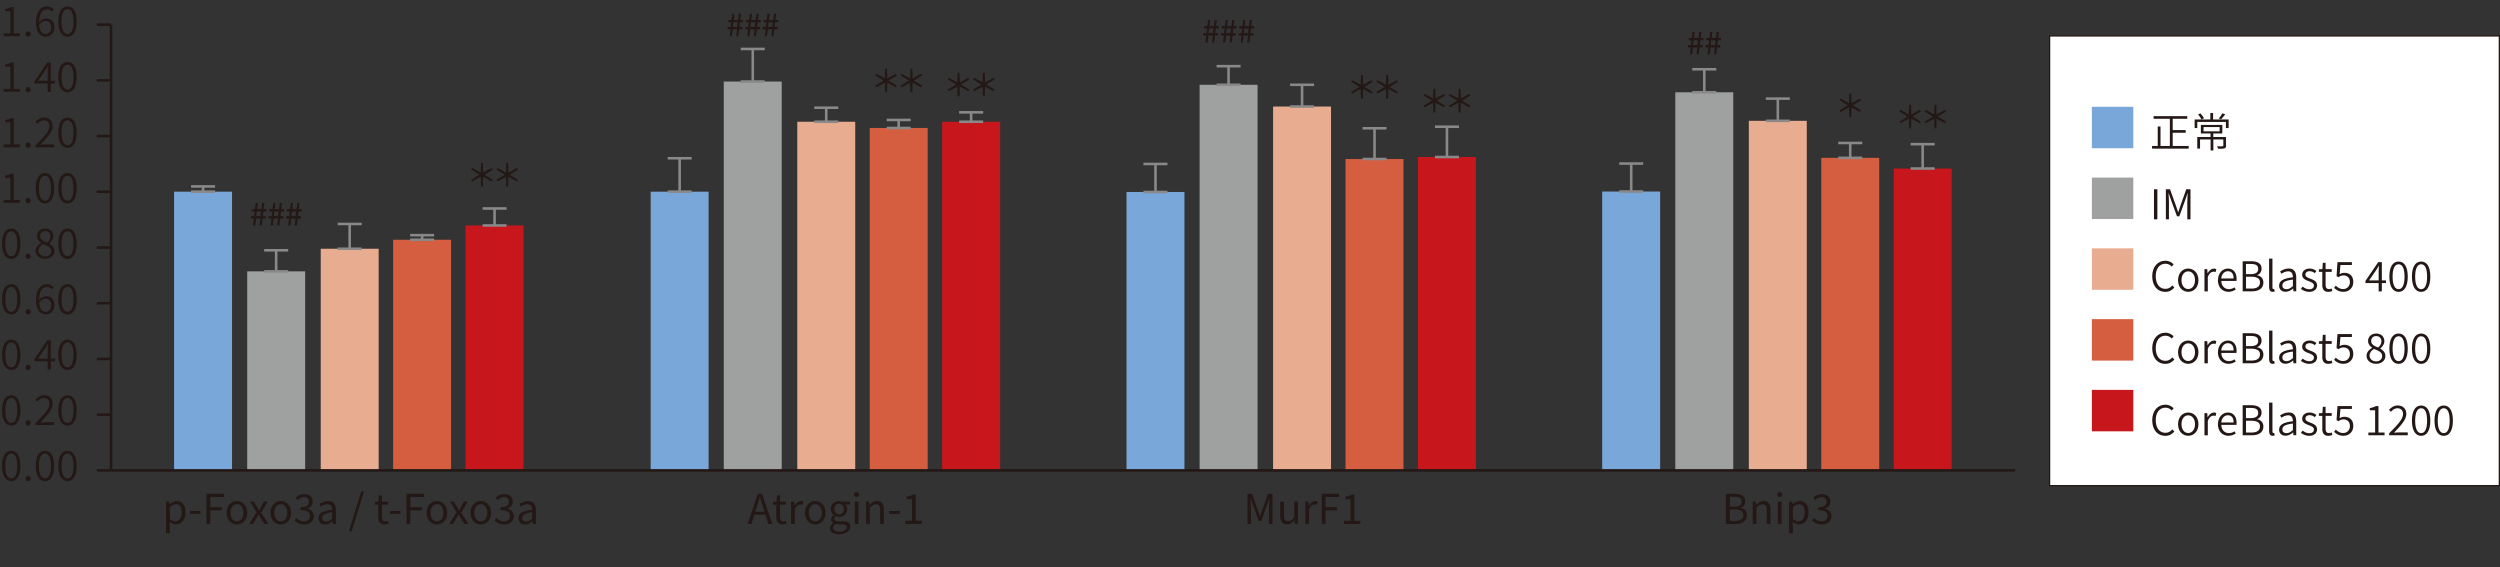 <?xml version="1.0" encoding="UTF-8"?><svg id="_レイヤー_2" xmlns="http://www.w3.org/2000/svg" viewBox="0 0 486.24 110.29"><rect x="0" y="0" width="486.24" height="110.29" fill="#333333" stroke="none"/><defs><style>.cls-1{fill:#c8161d;}.cls-1,.cls-2,.cls-3,.cls-4,.cls-5,.cls-6{stroke-width:0px;}.cls-2{fill:#e8ac90;}.cls-3{fill:#231815;}.cls-4{fill:#d45e3f;}.cls-7{fill:#fff;stroke-width:.25px;}.cls-7,.cls-8,.cls-9{stroke-miterlimit:10;}.cls-7,.cls-9{stroke:#231815;}.cls-5{fill:#79a7d9;}.cls-8{stroke:#898989;}.cls-8,.cls-9{fill:none;stroke-width:.5px;}.cls-6{fill:#9fa0a0;}</style></defs><g id="_表面"><rect class="cls-5" x="33.86" y="37.28" width="11.27" height="54.21"/><line class="cls-8" x1="37.16" y1="36.26" x2="41.83" y2="36.26"/><line class="cls-8" x1="37.16" y1="37.28" x2="41.83" y2="37.28"/><line class="cls-8" x1="39.5" y1="36.26" x2="39.5" y2="37.28"/><rect class="cls-6" x="48.08" y="52.78" width="11.27" height="38.71"/><line class="cls-8" x1="51.38" y1="48.68" x2="56.05" y2="48.68"/><line class="cls-8" x1="51.38" y1="52.78" x2="56.05" y2="52.78"/><line class="cls-8" x1="53.71" y1="48.68" x2="53.71" y2="52.78"/><rect class="cls-2" x="62.38" y="48.38" width="11.27" height="43.11"/><line class="cls-8" x1="65.68" y1="43.56" x2="70.35" y2="43.56"/><line class="cls-8" x1="65.68" y1="48.38" x2="70.35" y2="48.38"/><line class="cls-8" x1="68.01" y1="43.56" x2="68.01" y2="48.38"/><rect class="cls-4" x="76.46" y="46.63" width="11.27" height="44.86"/><line class="cls-8" x1="79.77" y1="45.74" x2="84.43" y2="45.74"/><line class="cls-8" x1="79.77" y1="46.63" x2="84.43" y2="46.63"/><line class="cls-8" x1="82.1" y1="45.74" x2="82.1" y2="46.63"/><rect class="cls-1" x="90.55" y="43.85" width="11.27" height="47.64"/><line class="cls-8" x1="93.86" y1="40.55" x2="98.52" y2="40.55"/><line class="cls-8" x1="93.86" y1="43.85" x2="98.52" y2="43.85"/><line class="cls-8" x1="96.19" y1="40.55" x2="96.19" y2="43.85"/><rect class="cls-5" x="126.55" y="37.28" width="11.27" height="54.21"/><line class="cls-8" x1="129.86" y1="30.78" x2="134.52" y2="30.78"/><line class="cls-8" x1="129.86" y1="37.28" x2="134.52" y2="37.28"/><line class="cls-8" x1="132.19" y1="30.78" x2="132.19" y2="37.28"/><rect class="cls-6" x="140.77" y="15.86" width="11.27" height="75.63"/><line class="cls-8" x1="144.07" y1="9.52" x2="148.74" y2="9.52"/><line class="cls-8" x1="144.07" y1="15.86" x2="148.74" y2="15.86"/><line class="cls-8" x1="146.41" y1="9.52" x2="146.41" y2="15.86"/><rect class="cls-2" x="155.07" y="23.68" width="11.27" height="67.81"/><line class="cls-8" x1="158.37" y1="20.95" x2="163.04" y2="20.95"/><line class="cls-8" x1="158.37" y1="23.68" x2="163.04" y2="23.68"/><line class="cls-8" x1="160.7" y1="20.95" x2="160.7" y2="23.68"/><rect class="cls-4" x="169.16" y="24.89" width="11.27" height="66.6"/><line class="cls-8" x1="172.46" y1="23.33" x2="177.13" y2="23.33"/><line class="cls-8" x1="172.46" y1="24.89" x2="177.13" y2="24.89"/><line class="cls-8" x1="174.79" y1="23.33" x2="174.79" y2="24.89"/><rect class="cls-1" x="183.25" y="23.68" width="11.27" height="67.81"/><line class="cls-8" x1="186.55" y1="21.85" x2="191.22" y2="21.85"/><line class="cls-8" x1="186.55" y1="23.68" x2="191.22" y2="23.68"/><line class="cls-8" x1="188.88" y1="21.85" x2="188.88" y2="23.68"/><rect class="cls-5" x="219.1" y="37.34" width="11.27" height="54.15"/><line class="cls-8" x1="222.4" y1="31.89" x2="227.07" y2="31.89"/><line class="cls-8" x1="222.4" y1="37.34" x2="227.07" y2="37.34"/><line class="cls-8" x1="224.74" y1="31.89" x2="224.74" y2="37.34"/><rect class="cls-6" x="233.32" y="16.49" width="11.27" height="75"/><line class="cls-8" x1="236.62" y1="12.87" x2="241.29" y2="12.87"/><line class="cls-8" x1="236.62" y1="16.49" x2="241.29" y2="16.49"/><line class="cls-8" x1="238.95" y1="12.87" x2="238.95" y2="16.49"/><rect class="cls-2" x="247.61" y="20.72" width="11.27" height="70.77"/><line class="cls-8" x1="250.92" y1="16.49" x2="255.58" y2="16.49"/><line class="cls-8" x1="250.92" y1="20.72" x2="255.58" y2="20.72"/><line class="cls-8" x1="253.25" y1="16.49" x2="253.25" y2="20.72"/><rect class="cls-4" x="261.7" y="30.93" width="11.27" height="60.56"/><line class="cls-8" x1="265.01" y1="24.95" x2="269.67" y2="24.95"/><line class="cls-8" x1="265.01" y1="30.93" x2="269.67" y2="30.93"/><line class="cls-8" x1="267.34" y1="24.95" x2="267.34" y2="30.93"/><rect class="cls-1" x="275.79" y="30.54" width="11.27" height="60.95"/><line class="cls-8" x1="279.09" y1="24.65" x2="283.76" y2="24.65"/><line class="cls-8" x1="279.09" y1="30.54" x2="283.76" y2="30.54"/><line class="cls-8" x1="281.43" y1="24.65" x2="281.43" y2="30.54"/><rect class="cls-5" x="311.62" y="37.25" width="11.27" height="54.24"/><line class="cls-8" x1="314.93" y1="31.81" x2="319.59" y2="31.81"/><line class="cls-8" x1="314.93" y1="37.25" x2="319.59" y2="37.25"/><line class="cls-8" x1="317.26" y1="31.81" x2="317.26" y2="37.25"/><rect class="cls-6" x="325.84" y="17.95" width="11.27" height="73.54"/><line class="cls-8" x1="329.14" y1="13.47" x2="333.81" y2="13.47"/><line class="cls-8" x1="329.14" y1="17.95" x2="333.81" y2="17.95"/><line class="cls-8" x1="331.48" y1="13.47" x2="331.48" y2="17.95"/><rect class="cls-2" x="340.14" y="23.5" width="11.27" height="67.99"/><line class="cls-8" x1="343.44" y1="19.18" x2="348.11" y2="19.18"/><line class="cls-8" x1="343.44" y1="23.5" x2="348.11" y2="23.5"/><line class="cls-8" x1="345.78" y1="19.18" x2="345.78" y2="23.5"/><rect class="cls-4" x="354.23" y="30.7" width="11.27" height="60.79"/><line class="cls-8" x1="357.53" y1="27.81" x2="362.2" y2="27.81"/><line class="cls-8" x1="357.53" y1="30.7" x2="362.2" y2="30.7"/><line class="cls-8" x1="359.86" y1="27.81" x2="359.86" y2="30.7"/><rect class="cls-1" x="368.32" y="32.78" width="11.27" height="58.71"/><line class="cls-8" x1="371.62" y1="28.04" x2="376.29" y2="28.04"/><line class="cls-8" x1="371.62" y1="32.78" x2="376.29" y2="32.78"/><line class="cls-8" x1="373.95" y1="28.04" x2="373.95" y2="32.78"/><path class="cls-3" d="m.71,6.5h1.31V2.18H.99v-.42c.5-.09.88-.22,1.18-.4h.5v5.14h1.19v.54H.71v-.54Z"/><path class="cls-3" d="m4.98,6.63c0-.32.22-.53.49-.53s.5.21.5.53-.22.51-.5.51-.49-.21-.49-.51Z"/><path class="cls-3" d="m6.99,4.43c0-2.31,1.02-3.18,2.15-3.18.58,0,1.01.26,1.32.59l-.36.41c-.23-.28-.58-.45-.94-.45-.82,0-1.52.64-1.55,2.52.37-.46.88-.74,1.36-.74.98,0,1.61.6,1.61,1.75,0,1.08-.75,1.81-1.65,1.81-1.13,0-1.94-.92-1.94-2.72Zm.63.42c.09,1.14.53,1.77,1.3,1.77.58,0,1.03-.53,1.03-1.29s-.36-1.26-1.1-1.26c-.37,0-.83.22-1.24.78Z"/><path class="cls-3" d="m11.34,4.18c0-1.9.67-2.93,1.8-2.93s1.78,1.04,1.78,2.93-.66,2.97-1.78,2.97-1.8-1.06-1.8-2.97Zm2.95,0c0-1.69-.46-2.4-1.15-2.4s-1.17.71-1.17,2.4.47,2.44,1.17,2.44,1.15-.75,1.15-2.44Z"/><path class="cls-3" d="m.71,17.3h1.31v-4.32H.99v-.42c.5-.09.88-.22,1.18-.4h.5v5.14h1.19v.54H.71v-.54Z"/><path class="cls-3" d="m4.98,17.44c0-.32.22-.53.49-.53s.5.21.5.53-.22.51-.5.51-.49-.21-.49-.51Z"/><path class="cls-3" d="m9.27,16.24h-2.57v-.42l2.49-3.66h.7v3.56h.8v.52h-.8v1.61h-.62v-1.61Zm0-.52v-1.77c0-.28.02-.77.05-1.06h-.04c-.14.26-.3.5-.46.78l-1.42,2.05h1.87Z"/><path class="cls-3" d="m11.34,14.98c0-1.9.67-2.93,1.8-2.93s1.78,1.04,1.78,2.93-.66,2.97-1.78,2.97-1.8-1.06-1.8-2.97Zm2.95,0c0-1.69-.46-2.4-1.15-2.4s-1.17.71-1.17,2.4.47,2.44,1.17,2.44,1.15-.75,1.15-2.44Z"/><path class="cls-3" d="m.71,28.1h1.31v-4.32H.99v-.42c.5-.09.88-.22,1.18-.4h.5v5.14h1.19v.54H.71v-.54Z"/><path class="cls-3" d="m4.98,28.24c0-.32.22-.53.49-.53s.5.21.5.53-.22.51-.5.51-.49-.21-.49-.51Z"/><path class="cls-3" d="m6.91,28.26c1.75-1.74,2.7-2.78,2.7-3.73,0-.66-.35-1.14-1.11-1.14-.49,0-.91.3-1.25.7l-.38-.38c.47-.5.97-.86,1.7-.86,1.04,0,1.68.66,1.68,1.66,0,1.09-.98,2.15-2.39,3.63.3-.03.66-.05.96-.05h1.71v.56h-3.62v-.39Z"/><path class="cls-3" d="m11.34,25.79c0-1.9.67-2.93,1.8-2.93s1.78,1.04,1.78,2.93-.66,2.97-1.78,2.97-1.8-1.06-1.8-2.97Zm2.95,0c0-1.69-.46-2.4-1.15-2.4s-1.17.71-1.17,2.4.47,2.44,1.17,2.44,1.15-.75,1.15-2.44Z"/><path class="cls-3" d="m.71,38.91h1.31v-4.32H.99v-.42c.5-.09.88-.22,1.18-.4h.5v5.14h1.19v.54H.71v-.54Z"/><path class="cls-3" d="m4.98,39.04c0-.32.22-.53.49-.53s.5.21.5.53-.22.51-.5.51-.49-.21-.49-.51Z"/><path class="cls-3" d="m6.95,36.59c0-1.9.67-2.93,1.8-2.93s1.78,1.04,1.78,2.93-.66,2.97-1.78,2.97-1.8-1.06-1.8-2.97Zm2.95,0c0-1.69-.46-2.4-1.15-2.4s-1.17.71-1.17,2.4.47,2.44,1.17,2.44,1.15-.75,1.15-2.44Z"/><path class="cls-3" d="m11.34,36.59c0-1.9.67-2.93,1.8-2.93s1.78,1.04,1.78,2.93-.66,2.97-1.78,2.97-1.8-1.06-1.8-2.97Zm2.95,0c0-1.69-.46-2.4-1.15-2.4s-1.17.71-1.17,2.4.47,2.44,1.17,2.44,1.15-.75,1.15-2.44Z"/><path class="cls-3" d="m.4,47.39c0-1.9.67-2.93,1.8-2.93s1.78,1.04,1.78,2.93-.66,2.97-1.78,2.97-1.8-1.06-1.8-2.97Zm2.95,0c0-1.69-.46-2.4-1.15-2.4s-1.17.71-1.17,2.4.47,2.44,1.17,2.44,1.15-.75,1.15-2.44Z"/><path class="cls-3" d="m4.98,49.85c0-.32.22-.53.49-.53s.5.21.5.53-.22.51-.5.51-.49-.21-.49-.51Z"/><path class="cls-3" d="m6.91,48.8c0-.74.56-1.26,1.09-1.55v-.03c-.42-.29-.79-.71-.79-1.31,0-.86.68-1.45,1.58-1.45.99,0,1.59.63,1.59,1.5,0,.61-.45,1.13-.79,1.39v.04c.5.3.99.7.99,1.46,0,.84-.73,1.5-1.81,1.5s-1.86-.66-1.86-1.56Zm3.04.04c0-.78-.75-1.05-1.6-1.38-.49.31-.85.74-.85,1.29,0,.64.54,1.12,1.27,1.12s1.18-.44,1.18-1.03Zm-.14-2.85c0-.58-.38-1.04-1.03-1.04-.56,0-.97.38-.97.95,0,.71.66,1.01,1.36,1.28.42-.36.64-.75.64-1.19Z"/><path class="cls-3" d="m11.34,47.39c0-1.9.67-2.93,1.8-2.93s1.78,1.04,1.78,2.93-.66,2.97-1.78,2.97-1.8-1.06-1.8-2.97Zm2.95,0c0-1.69-.46-2.4-1.15-2.4s-1.17.71-1.17,2.4.47,2.44,1.17,2.44,1.15-.75,1.15-2.44Z"/><path class="cls-3" d="m.4,58.2c0-1.9.67-2.93,1.8-2.93s1.78,1.04,1.78,2.93-.66,2.97-1.78,2.97-1.8-1.06-1.8-2.97Zm2.95,0c0-1.69-.46-2.4-1.15-2.4s-1.17.71-1.17,2.4.47,2.44,1.17,2.44,1.15-.75,1.15-2.44Z"/><path class="cls-3" d="m4.98,60.65c0-.32.22-.53.49-.53s.5.21.5.53-.22.51-.5.51-.49-.21-.49-.51Z"/><path class="cls-3" d="m6.99,58.45c0-2.31,1.02-3.18,2.15-3.18.58,0,1.01.26,1.32.59l-.36.41c-.23-.28-.58-.45-.94-.45-.82,0-1.52.64-1.55,2.52.37-.46.88-.74,1.36-.74.98,0,1.61.6,1.61,1.75,0,1.08-.75,1.81-1.65,1.81-1.13,0-1.94-.92-1.94-2.72Zm.63.42c.09,1.14.53,1.78,1.3,1.78.58,0,1.03-.53,1.03-1.3s-.36-1.26-1.1-1.26c-.37,0-.83.22-1.24.78Z"/><path class="cls-3" d="m11.34,58.2c0-1.9.67-2.93,1.8-2.93s1.78,1.04,1.78,2.93-.66,2.97-1.78,2.97-1.8-1.06-1.8-2.97Zm2.95,0c0-1.69-.46-2.4-1.15-2.4s-1.17.71-1.17,2.4.47,2.44,1.17,2.44,1.15-.75,1.15-2.44Z"/><path class="cls-3" d="m.4,69c0-1.9.67-2.93,1.8-2.93s1.78,1.04,1.78,2.93-.66,2.97-1.78,2.97-1.8-1.06-1.8-2.97Zm2.95,0c0-1.69-.46-2.4-1.15-2.4s-1.17.71-1.17,2.4.47,2.44,1.17,2.44,1.15-.75,1.15-2.44Z"/><path class="cls-3" d="m4.98,71.46c0-.32.22-.53.49-.53s.5.21.5.53-.22.51-.5.51-.49-.21-.49-.51Z"/><path class="cls-3" d="m9.27,70.26h-2.57v-.42l2.49-3.66h.7v3.56h.8v.52h-.8v1.61h-.62v-1.61Zm0-.52v-1.77c0-.28.02-.77.05-1.06h-.04c-.14.26-.3.5-.46.78l-1.42,2.05h1.87Z"/><path class="cls-3" d="m11.34,69c0-1.9.67-2.93,1.8-2.93s1.78,1.04,1.78,2.93-.66,2.97-1.78,2.97-1.8-1.06-1.8-2.97Zm2.95,0c0-1.69-.46-2.4-1.15-2.4s-1.17.71-1.17,2.4.47,2.44,1.17,2.44,1.15-.75,1.15-2.44Z"/><path class="cls-3" d="m.4,79.81c0-1.9.67-2.93,1.8-2.93s1.78,1.04,1.78,2.93-.66,2.97-1.78,2.97-1.8-1.06-1.8-2.97Zm2.95,0c0-1.69-.46-2.4-1.15-2.4s-1.17.71-1.17,2.4.47,2.44,1.17,2.44,1.15-.75,1.15-2.44Z"/><path class="cls-3" d="m4.98,82.26c0-.32.22-.53.49-.53s.5.21.5.53-.22.51-.5.51-.49-.21-.49-.51Z"/><path class="cls-3" d="m6.91,82.28c1.75-1.74,2.7-2.78,2.7-3.73,0-.66-.35-1.14-1.11-1.14-.49,0-.91.3-1.25.7l-.38-.38c.47-.5.97-.86,1.7-.86,1.04,0,1.68.66,1.68,1.66,0,1.09-.98,2.15-2.39,3.63.3-.03.66-.05.96-.05h1.71v.56h-3.62v-.39Z"/><path class="cls-3" d="m11.34,79.81c0-1.9.67-2.93,1.8-2.93s1.78,1.04,1.78,2.93-.66,2.97-1.78,2.97-1.8-1.06-1.8-2.97Zm2.95,0c0-1.69-.46-2.4-1.15-2.4s-1.17.71-1.17,2.4.47,2.44,1.17,2.44,1.15-.75,1.15-2.44Z"/><path class="cls-3" d="m.4,90.61c0-1.9.67-2.93,1.8-2.93s1.78,1.04,1.78,2.93-.66,2.97-1.78,2.97-1.8-1.06-1.8-2.97Zm2.95,0c0-1.69-.46-2.4-1.15-2.4s-1.17.71-1.17,2.4.47,2.44,1.17,2.44,1.15-.75,1.15-2.44Z"/><path class="cls-3" d="m4.98,93.06c0-.32.22-.53.49-.53s.5.21.5.53-.22.51-.5.51-.49-.21-.49-.51Z"/><path class="cls-3" d="m6.95,90.61c0-1.9.67-2.93,1.8-2.93s1.78,1.04,1.78,2.93-.66,2.97-1.78,2.97-1.8-1.06-1.8-2.97Zm2.95,0c0-1.69-.46-2.4-1.15-2.4s-1.17.71-1.17,2.4.47,2.44,1.17,2.44,1.15-.75,1.15-2.44Z"/><path class="cls-3" d="m11.34,90.61c0-1.9.67-2.93,1.8-2.93s1.78,1.04,1.78,2.93-.66,2.97-1.78,2.97-1.8-1.06-1.8-2.97Zm2.95,0c0-1.69-.46-2.4-1.15-2.4s-1.17.71-1.17,2.4.47,2.44,1.17,2.44,1.15-.75,1.15-2.44Z"/><path class="cls-3" d="m142.04,5.71h-.52v-.46h.58l.12-.92h-.56v-.46h.61l.16-1.2h.42l-.14,1.2h.83l.16-1.2h.43l-.15,1.2h.54v.46h-.59l-.11.92h.58v.46h-.63l-.16,1.34h-.43l.16-1.34h-.83l-.17,1.34h-.43l.16-1.34Zm1.31-.46l.11-.92h-.83l-.11.92h.83Z"/><path class="cls-3" d="m145.46,5.71h-.52v-.46h.58l.12-.92h-.56v-.46h.61l.16-1.2h.42l-.14,1.2h.83l.16-1.2h.43l-.15,1.2h.54v.46h-.59l-.11.92h.58v.46h-.63l-.16,1.34h-.43l.16-1.34h-.83l-.17,1.34h-.43l.16-1.34Zm1.31-.46l.11-.92h-.83l-.11.92h.83Z"/><path class="cls-3" d="m148.88,5.71h-.52v-.46h.58l.12-.92h-.56v-.46h.61l.16-1.2h.42l-.14,1.2h.83l.16-1.2h.43l-.15,1.2h.54v.46h-.59l-.11.92h.58v.46h-.63l-.16,1.34h-.43l.16-1.34h-.83l-.17,1.34h-.43l.16-1.34Zm1.31-.46l.11-.92h-.83l-.11.92h.83Z"/><path class="cls-3" d="m49.34,42.51h-.52v-.46h.58l.12-.92h-.56v-.46h.61l.16-1.2h.42l-.14,1.2h.83l.16-1.2h.43l-.15,1.2h.54v.46h-.59l-.11.92h.58v.46h-.63l-.16,1.34h-.43l.16-1.34h-.83l-.17,1.34h-.43l.16-1.34Zm1.31-.46l.11-.92h-.83l-.11.92h.83Z"/><path class="cls-3" d="m52.76,42.51h-.52v-.46h.58l.12-.92h-.56v-.46h.61l.16-1.2h.42l-.14,1.2h.83l.16-1.2h.43l-.15,1.2h.54v.46h-.59l-.11.92h.58v.46h-.63l-.16,1.34h-.43l.16-1.34h-.83l-.17,1.34h-.43l.16-1.34Zm1.31-.46l.11-.92h-.83l-.11.92h.83Z"/><path class="cls-3" d="m56.18,42.51h-.52v-.46h.58l.12-.92h-.56v-.46h.61l.16-1.2h.42l-.14,1.2h.83l.16-1.2h.43l-.15,1.2h.54v.46h-.59l-.11.92h.58v.46h-.63l-.16,1.34h-.43l.16-1.34h-.83l-.17,1.34h-.43l.16-1.34Zm1.31-.46l.11-.92h-.83l-.11.92h.83Z"/><path class="cls-3" d="m234.58,6.92h-.52v-.46h.58l.12-.92h-.56v-.46h.61l.16-1.2h.42l-.14,1.2h.83l.16-1.2h.43l-.15,1.2h.54v.46h-.59l-.11.92h.58v.46h-.63l-.16,1.34h-.43l.16-1.34h-.83l-.17,1.34h-.43l.16-1.34Zm1.31-.46l.11-.92h-.83l-.11.92h.83Z"/><path class="cls-3" d="m238,6.92h-.52v-.46h.58l.12-.92h-.56v-.46h.61l.16-1.2h.42l-.14,1.2h.83l.16-1.2h.43l-.15,1.2h.54v.46h-.59l-.11.92h.58v.46h-.63l-.16,1.34h-.43l.16-1.34h-.83l-.17,1.34h-.43l.16-1.34Zm1.31-.46l.11-.92h-.83l-.11.92h.83Z"/><path class="cls-3" d="m241.42,6.92h-.52v-.46h.58l.12-.92h-.56v-.46h.61l.16-1.2h.42l-.14,1.2h.83l.16-1.2h.43l-.15,1.2h.54v.46h-.59l-.11.92h.58v.46h-.63l-.16,1.34h-.43l.16-1.34h-.83l-.17,1.34h-.43l.16-1.34Zm1.31-.46l.11-.92h-.83l-.11.92h.83Z"/><path class="cls-3" d="m328.82,9.23h-.52v-.46h.58l.12-.92h-.56v-.46h.61l.16-1.2h.42l-.14,1.2h.83l.16-1.2h.43l-.15,1.2h.54v.46h-.59l-.11.92h.58v.46h-.63l-.16,1.34h-.43l.16-1.34h-.83l-.17,1.34h-.43l.16-1.34Zm1.31-.46l.11-.92h-.83l-.11.92h.83Z"/><path class="cls-3" d="m332.24,9.23h-.52v-.46h.58l.12-.92h-.56v-.46h.61l.16-1.2h.42l-.14,1.2h.83l.16-1.2h.43l-.15,1.2h.54v.46h-.59l-.11.92h.58v.46h-.63l-.16,1.34h-.43l.16-1.34h-.83l-.17,1.34h-.43l.16-1.34Zm1.31-.46l.11-.92h-.83l-.11.92h.83Z"/><path class="cls-3" d="m359.63,20.9l-1.66.89-.19-.33,1.6-.98-1.6-.99.19-.33,1.66.9.05-1.88h.38l.05,1.88,1.66-.9.19.33-1.6.99,1.6.98-.19.33-1.66-.89-.05,1.88h-.38l-.05-1.88Z"/><path class="cls-3" d="m264.64,17.32l-1.66.89-.19-.33,1.6-.98-1.6-.99.19-.33,1.66.9.05-1.88h.38l.05,1.88,1.66-.9.19.33-1.6.99,1.6.98-.19.33-1.66-.89-.05,1.88h-.38l-.05-1.88Z"/><path class="cls-3" d="m269.56,17.32l-1.66.89-.19-.33,1.6-.98-1.6-.99.19-.33,1.66.9.05-1.88h.38l.05,1.88,1.66-.9.19.33-1.6.99,1.6.98-.19.33-1.66-.89-.05,1.88h-.38l-.05-1.88Z"/><path class="cls-3" d="m186.19,16.86l-1.66.89-.19-.33,1.6-.98-1.6-.99.19-.33,1.66.9.05-1.88h.38l.05,1.88,1.66-.9.19.33-1.6.99,1.6.98-.19.33-1.66-.89-.05,1.88h-.38l-.05-1.88Z"/><path class="cls-3" d="m191.11,16.86l-1.66.89-.19-.33,1.6-.98-1.6-.99.19-.33,1.66.9.05-1.88h.38l.05,1.88,1.66-.9.19.33-1.6.99,1.6.98-.19.33-1.66-.89-.05,1.88h-.38l-.05-1.88Z"/><path class="cls-3" d="m172.1,16.09l-1.66.89-.19-.33,1.6-.98-1.6-.99.19-.33,1.66.9.05-1.88h.38l.05,1.88,1.66-.9.19.33-1.6.99,1.6.98-.19.33-1.66-.89-.05,1.88h-.38l-.05-1.88Z"/><path class="cls-3" d="m177.02,16.09l-1.66.89-.19-.33,1.6-.98-1.6-.99.19-.33,1.66.9.05-1.88h.38l.05,1.88,1.66-.9.19.33-1.6.99,1.6.98-.19.33-1.66-.89-.05,1.88h-.38l-.05-1.88Z"/><path class="cls-3" d="m93.49,34.4l-1.66.89-.19-.33,1.6-.98-1.6-.99.19-.33,1.66.9.05-1.88h.38l.05,1.88,1.66-.9.19.33-1.6.99,1.6.98-.19.33-1.66-.89-.05,1.88h-.38l-.05-1.88Z"/><path class="cls-3" d="m98.41,34.4l-1.66.89-.19-.33,1.6-.98-1.6-.99.19-.33,1.66.9.05-1.88h.38l.05,1.88,1.66-.9.19.33-1.6.99,1.6.98-.19.33-1.66-.89-.05,1.88h-.38l-.05-1.88Z"/><path class="cls-3" d="m278.73,19.99l-1.66.89-.19-.33,1.6-.98-1.6-.99.19-.33,1.66.9.05-1.88h.38l.05,1.88,1.66-.9.19.33-1.6.99,1.6.98-.19.33-1.66-.89-.05,1.88h-.38l-.05-1.88Z"/><path class="cls-3" d="m283.65,19.99l-1.66.89-.19-.33,1.6-.98-1.6-.99.19-.33,1.66.9.05-1.88h.38l.05,1.88,1.66-.9.19.33-1.6.99,1.6.98-.19.33-1.66-.89-.05,1.88h-.38l-.05-1.88Z"/><path class="cls-3" d="m371.26,23.09l-1.66.89-.19-.33,1.6-.98-1.6-.99.19-.33,1.66.9.05-1.88h.38l.05,1.88,1.66-.9.19.33-1.6.99,1.6.98-.19.33-1.66-.89-.05,1.88h-.38l-.05-1.88Z"/><path class="cls-3" d="m376.18,23.09l-1.66.89-.19-.33,1.6-.98-1.6-.99.19-.33,1.66.9.05-1.88h.38l.05,1.88,1.66-.9.19.33-1.6.99,1.6.98-.19.33-1.66-.89-.05,1.88h-.38l-.05-1.88Z"/><path class="cls-3" d="m32.31,97.56h.6l.06.5h.02c.39-.32.88-.61,1.38-.61,1.12,0,1.73.88,1.73,2.21,0,1.49-.89,2.34-1.89,2.34-.39,0-.81-.18-1.2-.5l.02.76v1.47h-.73v-6.17Zm3.04,2.11c0-.96-.32-1.61-1.14-1.61-.37,0-.74.21-1.17.6v2.28c.39.34.78.46,1.06.46.72,0,1.25-.65,1.25-1.73Z"/><path class="cls-3" d="m36.96,99.39h2.05v.56h-2.05v-.56Z"/><path class="cls-3" d="m40.16,96.04h3.38v.63h-2.64v1.98h2.24v.62h-2.24v2.63h-.74v-5.87Z"/><path class="cls-3" d="m44.07,99.74c0-1.45.95-2.29,2.01-2.29s2.01.84,2.01,2.29-.95,2.27-2.01,2.27-2.01-.83-2.01-2.27Zm3.28,0c0-1-.51-1.68-1.26-1.68s-1.26.68-1.26,1.68.5,1.66,1.26,1.66,1.26-.66,1.26-1.66Z"/><path class="cls-3" d="m49.91,99.64l-1.32-2.08h.78l.58.95c.14.25.29.49.43.73h.03c.14-.24.26-.48.39-.73l.54-.95h.76l-1.32,2.15,1.43,2.19h-.8l-.64-1.02c-.14-.26-.3-.53-.46-.78h-.04c-.15.25-.3.51-.45.78l-.58,1.02h-.77l1.43-2.26Z"/><path class="cls-3" d="m52.6,99.74c0-1.45.95-2.29,2.01-2.29s2.01.84,2.01,2.29-.95,2.27-2.01,2.27-2.01-.83-2.01-2.27Zm3.28,0c0-1-.51-1.68-1.26-1.68s-1.26.68-1.26,1.68.5,1.66,1.26,1.66,1.26-.66,1.26-1.66Z"/><path class="cls-3" d="m57.27,101.21l.37-.48c.34.36.79.67,1.46.67.7,0,1.19-.41,1.19-1.05,0-.68-.47-1.13-1.82-1.13v-.56c1.21,0,1.62-.47,1.62-1.07,0-.55-.38-.9-.99-.9-.47,0-.89.24-1.21.58l-.39-.46c.44-.42.96-.71,1.64-.71.98,0,1.7.52,1.7,1.45,0,.69-.42,1.13-1.04,1.35v.03c.69.17,1.24.67,1.24,1.46,0,1.02-.84,1.62-1.88,1.62-.92,0-1.5-.38-1.88-.8Z"/><path class="cls-3" d="m61.94,100.78c0-.94.82-1.42,2.67-1.62,0-.56-.18-1.09-.89-1.09-.5,0-.96.23-1.3.46l-.29-.5c.4-.26,1.02-.57,1.71-.57,1.06,0,1.5.71,1.5,1.78v2.67h-.6l-.06-.52h-.02c-.42.34-.9.62-1.44.62-.73,0-1.27-.45-1.27-1.23Zm2.67.07v-1.21c-1.46.18-1.96.54-1.96,1.09,0,.5.33.7.77.7s.77-.2,1.19-.58Z"/><path class="cls-3" d="m70.26,95.56h.53l-2.39,7.78h-.54l2.4-7.78Z"/><path class="cls-3" d="m73.57,100.56v-2.41h-.65v-.55l.68-.04.09-1.22h.61v1.22h1.18v.59h-1.18v2.42c0,.54.17.84.67.84.15,0,.35-.06.5-.11l.14.54c-.25.08-.54.16-.8.16-.93,0-1.24-.58-1.24-1.45Z"/><path class="cls-3" d="m75.86,99.39h2.05v.56h-2.05v-.56Z"/><path class="cls-3" d="m79.07,96.04h3.38v.63h-2.64v1.98h2.24v.62h-2.24v2.63h-.74v-5.87Z"/><path class="cls-3" d="m82.97,99.74c0-1.45.95-2.29,2.01-2.29s2.01.84,2.01,2.29-.95,2.27-2.01,2.27-2.01-.83-2.01-2.27Zm3.28,0c0-1-.51-1.68-1.26-1.68s-1.26.68-1.26,1.68.5,1.66,1.26,1.66,1.26-.66,1.26-1.66Z"/><path class="cls-3" d="m88.81,99.64l-1.32-2.08h.78l.58.95c.14.25.29.49.43.73h.03c.14-.24.26-.48.39-.73l.54-.95h.76l-1.32,2.15,1.43,2.19h-.8l-.64-1.02c-.14-.26-.3-.53-.46-.78h-.04c-.15.25-.3.51-.45.78l-.58,1.02h-.77l1.43-2.26Z"/><path class="cls-3" d="m91.5,99.74c0-1.45.95-2.29,2.01-2.29s2.01.84,2.01,2.29-.95,2.27-2.01,2.27-2.01-.83-2.01-2.27Zm3.28,0c0-1-.51-1.68-1.26-1.68s-1.26.68-1.26,1.68.5,1.66,1.26,1.66,1.26-.66,1.26-1.66Z"/><path class="cls-3" d="m96.17,101.21l.37-.48c.34.36.79.67,1.46.67s1.19-.41,1.19-1.05c0-.68-.47-1.13-1.82-1.13v-.56c1.21,0,1.62-.47,1.62-1.07,0-.55-.38-.9-.99-.9-.47,0-.89.24-1.21.58l-.39-.46c.44-.42.96-.71,1.64-.71.98,0,1.7.52,1.7,1.45,0,.69-.42,1.13-1.04,1.35v.03c.69.17,1.24.67,1.24,1.46,0,1.02-.84,1.62-1.88,1.62-.92,0-1.5-.38-1.88-.8Z"/><path class="cls-3" d="m100.84,100.78c0-.94.82-1.42,2.67-1.62,0-.56-.18-1.09-.9-1.09-.5,0-.96.23-1.3.46l-.29-.5c.4-.26,1.02-.57,1.71-.57,1.06,0,1.5.71,1.5,1.78v2.67h-.6l-.06-.52h-.02c-.42.34-.9.62-1.44.62-.73,0-1.27-.45-1.27-1.23Zm2.67.07v-1.21c-1.46.18-1.96.54-1.96,1.09,0,.5.33.7.77.7s.77-.2,1.19-.58Z"/><path class="cls-3" d="m147.4,96.04h.82l1.99,5.87h-.78l-.56-1.79h-2.14l-.57,1.79h-.75l1.99-5.87Zm-.49,3.49h1.77l-.28-.9c-.22-.66-.4-1.3-.59-1.98h-.03c-.18.69-.38,1.32-.58,1.98l-.29.9Z"/><path class="cls-3" d="m150.99,100.56v-2.41h-.65v-.55l.68-.04.09-1.22h.61v1.22h1.18v.59h-1.18v2.42c0,.54.17.84.67.84.15,0,.35-.06.5-.11l.14.54c-.25.08-.54.16-.8.16-.93,0-1.24-.58-1.24-1.45Z"/><path class="cls-3" d="m153.88,97.56h.6l.06.79h.02c.3-.55.74-.9,1.23-.9.19,0,.33.02.46.1l-.14.64c-.14-.06-.25-.07-.42-.07-.36,0-.81.26-1.1,1v2.79h-.73v-4.34Z"/><path class="cls-3" d="m156.56,99.74c0-1.45.95-2.29,2.01-2.29s2.01.84,2.01,2.29-.95,2.27-2.01,2.27-2.01-.83-2.01-2.27Zm3.28,0c0-1-.51-1.68-1.26-1.68s-1.26.68-1.26,1.68.5,1.66,1.26,1.66,1.26-.66,1.26-1.66Z"/><path class="cls-3" d="m161.41,102.74c0-.37.23-.72.64-.98v-.03c-.23-.14-.4-.37-.4-.71s.26-.65.49-.81v-.03c-.29-.23-.57-.65-.57-1.17,0-.95.75-1.55,1.63-1.55.24,0,.46.06.61.11h1.51v.56h-.89c.21.2.35.52.35.9,0,.93-.7,1.51-1.58,1.51-.22,0-.46-.06-.65-.15-.16.14-.28.28-.28.52,0,.28.18.47.76.47h.85c1.01,0,1.52.32,1.52,1.03,0,.81-.86,1.5-2.2,1.5-1.06,0-1.79-.42-1.79-1.17Zm3.28-.22c0-.4-.31-.54-.89-.54h-.75c-.16,0-.37-.02-.56-.07-.31.22-.44.48-.44.74,0,.46.47.77,1.25.77.83,0,1.38-.44,1.38-.9Zm-.56-3.51c0-.63-.42-1.02-.93-1.02s-.93.38-.93,1.02.42,1.03.93,1.03.93-.4.93-1.03Z"/><path class="cls-3" d="m166.12,96.18c0-.28.2-.47.49-.47s.49.19.49.47c0,.3-.2.49-.49.49s-.49-.19-.49-.49Zm.12,1.38h.73v4.34h-.73v-4.34Z"/><path class="cls-3" d="m168.44,97.56h.6l.06.62h.02c.42-.41.86-.74,1.46-.74.91,0,1.33.59,1.33,1.7v2.75h-.73v-2.65c0-.82-.25-1.16-.82-1.16-.45,0-.75.22-1.19.66v3.15h-.73v-4.34Z"/><path class="cls-3" d="m172.96,99.39h2.05v.56h-2.05v-.56Z"/><path class="cls-3" d="m176.08,101.3h1.3v-4.21h-1.04v-.47c.52-.09.9-.22,1.21-.42h.56v5.09h1.18v.61h-3.21v-.61Z"/><path class="cls-3" d="m242.61,96.04h.9l1.13,3.14c.14.41.27.82.42,1.22h.04c.14-.41.26-.82.4-1.22l1.12-3.14h.89v5.87h-.7v-3.25c0-.5.06-1.22.1-1.73h-.03l-.46,1.34-1.11,3.05h-.5l-1.11-3.05-.46-1.34h-.03c.03.51.09,1.22.09,1.73v3.25h-.67v-5.87Z"/><path class="cls-3" d="m248.99,100.31v-2.75h.73v2.66c0,.81.24,1.15.82,1.15.45,0,.76-.22,1.18-.74v-3.08h.73v4.34h-.61l-.06-.68h-.02c-.41.47-.84.78-1.44.78-.91,0-1.32-.59-1.32-1.69Z"/><path class="cls-3" d="m253.9,97.56h.6l.06.79h.02c.3-.55.74-.9,1.23-.9.19,0,.33.02.46.1l-.14.64c-.14-.06-.25-.07-.42-.07-.36,0-.81.26-1.1,1v2.79h-.73v-4.34Z"/><path class="cls-3" d="m257.07,96.04h3.38v.63h-2.64v1.98h2.24v.62h-2.24v2.63h-.74v-5.87Z"/><path class="cls-3" d="m261.39,101.3h1.3v-4.21h-1.04v-.47c.52-.09.9-.22,1.21-.42h.56v5.09h1.18v.61h-3.21v-.61Z"/><path class="cls-3" d="m335.7,96.04h1.74c1.19,0,2.01.41,2.01,1.44,0,.58-.31,1.1-.86,1.27v.04c.7.14,1.19.6,1.19,1.4,0,1.15-.91,1.72-2.22,1.72h-1.87v-5.87Zm1.62,2.5c1.01,0,1.42-.38,1.42-.97,0-.69-.47-.94-1.38-.94h-.9v1.91h.87Zm.15,2.77c1.01,0,1.6-.36,1.6-1.15,0-.73-.58-1.06-1.6-1.06h-1.02v2.21h1.02Z"/><path class="cls-3" d="m340.89,97.56h.6l.06.62h.02c.42-.41.86-.74,1.46-.74.91,0,1.33.59,1.33,1.7v2.75h-.73v-2.65c0-.82-.25-1.16-.82-1.16-.45,0-.75.22-1.19.66v3.15h-.73v-4.34Z"/><path class="cls-3" d="m345.66,96.18c0-.28.2-.47.49-.47s.49.19.49.47c0,.3-.2.49-.49.49s-.49-.19-.49-.49Zm.12,1.38h.73v4.34h-.73v-4.34Z"/><path class="cls-3" d="m347.98,97.56h.6l.06.5h.02c.39-.32.88-.61,1.38-.61,1.12,0,1.73.88,1.73,2.21,0,1.49-.89,2.34-1.89,2.34-.39,0-.81-.18-1.2-.5l.02.76v1.47h-.73v-6.17Zm3.04,2.11c0-.96-.32-1.61-1.14-1.61-.37,0-.74.21-1.17.6v2.28c.39.34.78.46,1.06.46.72,0,1.25-.65,1.25-1.73Z"/><path class="cls-3" d="m352.44,101.21l.37-.48c.34.36.79.67,1.46.67.7,0,1.19-.41,1.19-1.05,0-.68-.47-1.13-1.82-1.13v-.56c1.21,0,1.62-.47,1.62-1.07,0-.55-.38-.9-.99-.9-.47,0-.89.24-1.21.58l-.39-.46c.44-.42.96-.71,1.64-.71.98,0,1.7.52,1.7,1.45,0,.69-.42,1.13-1.04,1.35v.03c.69.17,1.24.67,1.24,1.46,0,1.02-.84,1.62-1.88,1.62-.92,0-1.5-.38-1.88-.8Z"/><line class="cls-9" x1="21.6" y1="91.49" x2="391.93" y2="91.49"/><line class="cls-9" x1="21.6" y1="4.79" x2="21.6" y2="91.49"/><line class="cls-9" x1="21.6" y1="4.79" x2="18.83" y2="4.79"/><line class="cls-9" x1="21.6" y1="15.63" x2="18.83" y2="15.63"/><line class="cls-9" x1="21.6" y1="26.47" x2="18.83" y2="26.47"/><line class="cls-9" x1="21.6" y1="37.3" x2="18.83" y2="37.3"/><line class="cls-9" x1="21.6" y1="48.14" x2="18.83" y2="48.14"/><line class="cls-9" x1="21.6" y1="58.98" x2="18.83" y2="58.98"/><line class="cls-9" x1="21.6" y1="69.81" x2="18.83" y2="69.81"/><line class="cls-9" x1="21.6" y1="80.65" x2="18.83" y2="80.65"/><line class="cls-9" x1="21.6" y1="91.49" x2="18.83" y2="91.49"/><rect class="cls-7" x="398.64" y="6.99" width="87.47" height="87.47"/><rect class="cls-5" x="406.86" y="20.77" width="8.06" height="8.06"/><rect class="cls-6" x="406.86" y="34.54" width="8.06" height="8.06"/><rect class="cls-2" x="406.86" y="48.3" width="8.06" height="8.06"/><rect class="cls-4" x="406.86" y="62.07" width="8.06" height="8.06"/><rect class="cls-1" x="406.86" y="75.83" width="8.06" height="8.06"/><path class="cls-3" d="m425.69,28.39v.52h-7.12v-.52h1.1v-3.79h.54v3.79h1.82v-5.29h-3.17v-.51h6.55v.51h-2.83v2.2h2.53v.52h-2.53v2.57h3.09Z"/><path class="cls-3" d="m433.46,23.24v1.67h-.53v-1.2h-5.57v1.2h-.51v-1.67h3.05v-1.26h.54v1.26h3.01Zm-.5,5.09c0,.29-.06.43-.29.52-.25.09-.65.08-1.27.08-.03-.14-.11-.34-.18-.48.5.02.92.02,1.05,0,.12,0,.16-.04.16-.13v-1.19h-1.94v2.13h-.54v-2.13h-2.05v1.77h-.54v-2.25h2.58v-.69h-1.88v-1.66h4.17v1.66h-1.76v.69h2.47v1.68Zm-4.97-6.28c.26.3.55.69.69.95l-.5.23c-.12-.26-.41-.68-.66-.98l.47-.2Zm.59,3.49h3.13v-.83h-3.13v.83Zm4.21-3.3c-.26.35-.56.73-.81.97l-.42-.18c.23-.27.53-.7.69-.99l.54.2Z"/><path class="cls-3" d="m418.94,36.81h.66v5.85h-.66v-5.85Z"/><path class="cls-3" d="m421.24,36.81h.82l1.15,3.2c.14.42.28.83.42,1.25h.04c.14-.42.27-.83.41-1.25l1.14-3.2h.82v5.85h-.62v-3.38c0-.5.05-1.18.08-1.69h-.03l-.46,1.33-1.14,3.15h-.46l-1.15-3.15-.46-1.33h-.03c.03.51.08,1.2.08,1.69v3.38h-.6v-5.85Z"/><path class="cls-3" d="m418.6,53.74c0-1.88,1.09-3.03,2.57-3.03.71,0,1.26.34,1.59.71l-.37.43c-.3-.34-.7-.56-1.22-.56-1.14,0-1.89.93-1.89,2.43s.72,2.46,1.87,2.46c.57,0,1-.24,1.38-.67l.37.42c-.46.54-1.02.84-1.78.84-1.45,0-2.52-1.14-2.52-3.03Z"/><path class="cls-3" d="m423.62,54.5c0-1.44.93-2.27,1.98-2.27s1.99.83,1.99,2.27-.94,2.26-1.99,2.26-1.98-.83-1.98-2.26Zm3.3,0c0-1.02-.54-1.72-1.32-1.72s-1.31.7-1.31,1.72.54,1.72,1.31,1.72,1.32-.69,1.32-1.72Z"/><path class="cls-3" d="m428.77,52.35h.53l.06.79h.02c.3-.54.74-.9,1.22-.9.18,0,.31.02.46.1l-.13.57c-.14-.05-.24-.07-.41-.07-.37,0-.82.27-1.11,1.02v2.81h-.65v-4.32Z"/><path class="cls-3" d="m431.38,54.5c0-1.4.94-2.27,1.93-2.27,1.08,0,1.7.78,1.7,2.02,0,.14,0,.29-.03.39h-2.95c.04.96.62,1.6,1.48,1.6.42,0,.78-.14,1.09-.35l.24.43c-.38.24-.82.44-1.42.44-1.14,0-2.05-.84-2.05-2.26Zm3.05-.34c0-.92-.42-1.41-1.12-1.41-.64,0-1.21.52-1.29,1.41h2.42Z"/><path class="cls-3" d="m436.17,50.81h1.7c1.19,0,2,.42,2,1.43,0,.58-.31,1.09-.87,1.27v.03c.72.14,1.22.61,1.22,1.41,0,1.14-.9,1.71-2.21,1.71h-1.82v-5.85Zm1.56,2.51c1.05,0,1.48-.38,1.48-1,0-.72-.49-.98-1.44-.98h-.94v1.98h.9Zm.16,2.81c1.04,0,1.67-.38,1.67-1.21,0-.75-.61-1.1-1.67-1.1h-1.05v2.3h1.05Z"/><path class="cls-3" d="m441.33,55.87v-5.57h.65v5.62c0,.22.09.3.2.3.04,0,.07,0,.15-.02l.1.5c-.1.03-.21.06-.39.06-.5,0-.7-.32-.7-.9Z"/><path class="cls-3" d="m443.28,55.55c0-.94.82-1.41,2.68-1.62,0-.58-.18-1.16-.92-1.16-.52,0-.98.25-1.31.48l-.26-.46c.38-.25.98-.57,1.68-.57,1.05,0,1.46.71,1.46,1.75v2.68h-.54l-.06-.53h-.02c-.42.35-.91.63-1.46.63-.71,0-1.26-.43-1.26-1.22Zm2.68.09v-1.26c-1.53.18-2.05.54-2.05,1.14,0,.52.36.73.8.73s.81-.21,1.25-.6Z"/><path class="cls-3" d="m447.52,56.18l.33-.44c.38.3.76.52,1.3.52.6,0,.9-.32.9-.72,0-.46-.52-.67-1.01-.85-.62-.22-1.28-.51-1.28-1.25,0-.67.54-1.21,1.47-1.21.52,0,.98.22,1.31.48l-.32.42c-.3-.22-.6-.38-.99-.38-.58,0-.84.3-.84.66,0,.43.45.6.94.78.63.25,1.33.5,1.33,1.32,0,.69-.54,1.26-1.54,1.26-.62,0-1.2-.26-1.61-.59Z"/><path class="cls-3" d="m451.68,55.36v-2.48h-.66v-.5l.68-.04.08-1.22h.54v1.22h1.19v.54h-1.19v2.5c0,.53.16.85.68.85.16,0,.36-.06.5-.12l.13.5c-.24.08-.53.16-.77.16-.9,0-1.19-.57-1.19-1.41Z"/><path class="cls-3" d="m453.97,55.99l.33-.43c.34.34.77.66,1.46.66s1.29-.53,1.29-1.35-.5-1.3-1.25-1.3c-.4,0-.66.13-.99.35l-.36-.22.18-2.72h2.8v.56h-2.22l-.16,1.77c.27-.15.54-.25.91-.25.97,0,1.75.55,1.75,1.78s-.92,1.92-1.89,1.92c-.91,0-1.46-.38-1.85-.78Z"/><path class="cls-3" d="m462.64,55.06h-2.57v-.42l2.49-3.66h.7v3.56h.8v.52h-.8v1.61h-.62v-1.61Zm0-.52v-1.77c0-.28.02-.77.05-1.06h-.04c-.14.26-.3.5-.46.78l-1.42,2.05h1.87Z"/><path class="cls-3" d="m464.72,53.8c0-1.9.67-2.93,1.8-2.93s1.78,1.04,1.78,2.93-.66,2.97-1.78,2.97-1.8-1.06-1.8-2.97Zm2.95,0c0-1.69-.46-2.4-1.15-2.4s-1.17.71-1.17,2.4.47,2.44,1.17,2.44,1.15-.75,1.15-2.44Z"/><path class="cls-3" d="m469.11,53.8c0-1.9.67-2.93,1.8-2.93s1.78,1.04,1.78,2.93-.66,2.97-1.78,2.97-1.8-1.06-1.8-2.97Zm2.95,0c0-1.69-.46-2.4-1.15-2.4s-1.17.71-1.17,2.4.47,2.44,1.17,2.44,1.15-.75,1.15-2.44Z"/><path class="cls-3" d="m418.6,67.74c0-1.88,1.09-3.03,2.57-3.03.71,0,1.26.34,1.59.71l-.37.43c-.3-.34-.7-.56-1.22-.56-1.14,0-1.89.93-1.89,2.43s.72,2.46,1.87,2.46c.57,0,1-.24,1.38-.67l.37.42c-.46.54-1.02.84-1.78.84-1.45,0-2.52-1.14-2.52-3.03Z"/><path class="cls-3" d="m423.62,68.5c0-1.44.93-2.27,1.98-2.27s1.99.83,1.99,2.27-.94,2.26-1.99,2.26-1.98-.83-1.98-2.26Zm3.3,0c0-1.02-.54-1.72-1.32-1.72s-1.31.7-1.31,1.72.54,1.72,1.31,1.72,1.32-.69,1.32-1.72Z"/><path class="cls-3" d="m428.77,66.35h.53l.06.79h.02c.3-.54.74-.9,1.22-.9.18,0,.31.02.46.1l-.13.57c-.14-.05-.24-.07-.41-.07-.37,0-.82.27-1.11,1.02v2.81h-.65v-4.32Z"/><path class="cls-3" d="m431.38,68.5c0-1.4.94-2.27,1.93-2.27,1.08,0,1.7.78,1.7,2.02,0,.14,0,.29-.03.39h-2.95c.04.96.62,1.6,1.48,1.6.42,0,.78-.14,1.09-.35l.24.43c-.38.24-.82.44-1.42.44-1.14,0-2.05-.84-2.05-2.26Zm3.05-.34c0-.92-.42-1.41-1.12-1.41-.64,0-1.21.52-1.29,1.41h2.42Z"/><path class="cls-3" d="m436.17,64.81h1.7c1.19,0,2,.42,2,1.43,0,.58-.31,1.09-.87,1.27v.03c.72.14,1.22.61,1.22,1.41,0,1.14-.9,1.71-2.21,1.71h-1.82v-5.85Zm1.56,2.51c1.05,0,1.48-.38,1.48-1,0-.72-.49-.98-1.44-.98h-.94v1.98h.9Zm.16,2.81c1.04,0,1.67-.38,1.67-1.21,0-.75-.61-1.1-1.67-1.1h-1.05v2.3h1.05Z"/><path class="cls-3" d="m441.33,69.87v-5.57h.65v5.62c0,.22.09.3.2.3.04,0,.07,0,.15-.02l.1.5c-.1.03-.21.06-.39.06-.5,0-.7-.32-.7-.9Z"/><path class="cls-3" d="m443.28,69.55c0-.94.82-1.41,2.68-1.62,0-.58-.18-1.16-.92-1.16-.52,0-.98.25-1.31.48l-.26-.46c.38-.25.98-.57,1.68-.57,1.05,0,1.46.71,1.46,1.75v2.68h-.54l-.06-.53h-.02c-.42.35-.91.63-1.46.63-.71,0-1.26-.43-1.26-1.22Zm2.68.09v-1.26c-1.53.18-2.05.54-2.05,1.14,0,.52.36.73.8.73s.81-.21,1.25-.6Z"/><path class="cls-3" d="m447.52,70.18l.33-.44c.38.3.76.52,1.3.52.6,0,.9-.32.9-.72,0-.46-.52-.67-1.01-.85-.62-.22-1.28-.51-1.28-1.25,0-.67.54-1.21,1.47-1.21.52,0,.98.22,1.31.48l-.32.42c-.3-.22-.6-.38-.99-.38-.58,0-.84.3-.84.66,0,.43.45.6.94.78.63.25,1.33.5,1.33,1.32,0,.69-.54,1.26-1.54,1.26-.62,0-1.2-.26-1.61-.59Z"/><path class="cls-3" d="m451.68,69.36v-2.48h-.66v-.5l.68-.04.08-1.22h.54v1.22h1.19v.54h-1.19v2.5c0,.53.16.85.68.85.16,0,.36-.06.5-.12l.13.5c-.24.08-.53.16-.77.16-.9,0-1.19-.57-1.19-1.41Z"/><path class="cls-3" d="m453.97,69.99l.33-.43c.34.34.77.66,1.46.66s1.29-.53,1.29-1.35-.5-1.3-1.25-1.3c-.4,0-.66.13-.99.35l-.36-.22.18-2.72h2.8v.56h-2.22l-.16,1.77c.27-.15.54-.25.91-.25.97,0,1.75.55,1.75,1.78s-.92,1.92-1.89,1.92c-.91,0-1.46-.38-1.85-.78Z"/><path class="cls-3" d="m460.28,69.21c0-.74.56-1.26,1.09-1.55v-.03c-.42-.29-.79-.71-.79-1.31,0-.86.68-1.45,1.58-1.45.99,0,1.59.63,1.59,1.5,0,.61-.45,1.13-.79,1.39v.04c.5.3.99.7.99,1.46,0,.84-.73,1.5-1.81,1.5s-1.86-.66-1.86-1.56Zm3.04.04c0-.78-.75-1.05-1.6-1.38-.49.31-.85.74-.85,1.29,0,.64.54,1.12,1.27,1.12s1.18-.44,1.18-1.03Zm-.14-2.85c0-.58-.38-1.04-1.03-1.04-.56,0-.97.38-.97.95,0,.71.66,1.01,1.36,1.28.42-.36.64-.75.64-1.19Z"/><path class="cls-3" d="m464.72,67.8c0-1.9.67-2.93,1.8-2.93s1.78,1.04,1.78,2.93-.66,2.97-1.78,2.97-1.8-1.06-1.8-2.97Zm2.95,0c0-1.69-.46-2.4-1.15-2.4s-1.17.71-1.17,2.4.47,2.44,1.17,2.44,1.15-.75,1.15-2.44Z"/><path class="cls-3" d="m469.11,67.8c0-1.9.67-2.93,1.8-2.93s1.78,1.04,1.78,2.93-.66,2.97-1.78,2.97-1.8-1.06-1.8-2.97Zm2.95,0c0-1.69-.46-2.4-1.15-2.4s-1.17.71-1.17,2.4.47,2.44,1.17,2.44,1.15-.75,1.15-2.44Z"/><path class="cls-3" d="m418.6,81.74c0-1.88,1.09-3.03,2.57-3.03.71,0,1.26.34,1.59.71l-.37.43c-.3-.34-.7-.56-1.22-.56-1.14,0-1.89.93-1.89,2.43s.72,2.46,1.87,2.46c.57,0,1-.24,1.38-.67l.37.42c-.46.54-1.02.84-1.78.84-1.45,0-2.52-1.13-2.52-3.03Z"/><path class="cls-3" d="m423.62,82.5c0-1.44.93-2.27,1.98-2.27s1.99.83,1.99,2.27-.94,2.26-1.99,2.26-1.98-.83-1.98-2.26Zm3.3,0c0-1.02-.54-1.72-1.32-1.72s-1.31.7-1.31,1.72.54,1.72,1.31,1.72,1.32-.69,1.32-1.72Z"/><path class="cls-3" d="m428.77,80.35h.53l.06.79h.02c.3-.54.74-.9,1.22-.9.18,0,.31.02.46.1l-.13.57c-.14-.05-.24-.07-.41-.07-.37,0-.82.27-1.11,1.02v2.81h-.65v-4.32Z"/><path class="cls-3" d="m431.38,82.5c0-1.4.94-2.27,1.93-2.27,1.08,0,1.7.78,1.7,2.02,0,.14,0,.29-.03.39h-2.95c.04.96.62,1.6,1.48,1.6.42,0,.78-.14,1.09-.35l.24.43c-.38.24-.82.44-1.42.44-1.14,0-2.05-.84-2.05-2.26Zm3.05-.33c0-.92-.42-1.41-1.12-1.41-.64,0-1.21.52-1.29,1.41h2.42Z"/><path class="cls-3" d="m436.17,78.81h1.7c1.19,0,2,.42,2,1.43,0,.58-.31,1.09-.87,1.27v.03c.72.14,1.22.61,1.22,1.41,0,1.14-.9,1.71-2.21,1.71h-1.82v-5.85Zm1.56,2.51c1.05,0,1.48-.38,1.48-1,0-.72-.49-.98-1.44-.98h-.94v1.98h.9Zm.16,2.81c1.04,0,1.67-.38,1.67-1.21,0-.75-.61-1.09-1.67-1.09h-1.05v2.3h1.05Z"/><path class="cls-3" d="m441.33,83.87v-5.57h.65v5.62c0,.22.09.3.2.3.04,0,.07,0,.15-.02l.1.5c-.1.03-.21.06-.39.06-.5,0-.7-.32-.7-.9Z"/><path class="cls-3" d="m443.28,83.55c0-.94.82-1.41,2.68-1.62,0-.58-.18-1.16-.92-1.16-.52,0-.98.25-1.31.48l-.26-.46c.38-.25.98-.57,1.68-.57,1.05,0,1.46.71,1.46,1.75v2.68h-.54l-.06-.53h-.02c-.42.35-.91.63-1.46.63-.71,0-1.26-.43-1.26-1.21Zm2.68.09v-1.26c-1.53.18-2.05.54-2.05,1.14,0,.52.36.73.8.73s.81-.21,1.25-.6Z"/><path class="cls-3" d="m447.52,84.18l.33-.44c.38.3.76.52,1.3.52.6,0,.9-.32.9-.72,0-.46-.52-.67-1.01-.85-.62-.22-1.28-.51-1.28-1.25,0-.67.54-1.21,1.47-1.21.52,0,.98.22,1.31.48l-.32.42c-.3-.22-.6-.38-.99-.38-.58,0-.84.3-.84.66,0,.43.45.6.94.78.63.25,1.33.5,1.33,1.32,0,.69-.54,1.26-1.54,1.26-.62,0-1.2-.26-1.61-.59Z"/><path class="cls-3" d="m451.68,83.36v-2.48h-.66v-.5l.68-.04.08-1.22h.54v1.22h1.19v.54h-1.19v2.5c0,.53.16.85.68.85.16,0,.36-.06.5-.12l.13.5c-.24.08-.53.16-.77.16-.9,0-1.19-.57-1.19-1.41Z"/><path class="cls-3" d="m453.97,83.99l.33-.43c.34.34.77.66,1.46.66s1.29-.53,1.29-1.35-.5-1.3-1.25-1.3c-.4,0-.66.13-.99.35l-.36-.22.18-2.72h2.8v.56h-2.22l-.16,1.77c.27-.15.54-.25.91-.25.97,0,1.75.55,1.75,1.78s-.92,1.92-1.89,1.92c-.91,0-1.46-.38-1.85-.78Z"/><path class="cls-3" d="m460.64,84.12h1.31v-4.32h-1.03v-.42c.5-.09.88-.22,1.18-.4h.5v5.14h1.19v.54h-3.15v-.54Z"/><path class="cls-3" d="m464.68,84.27c1.75-1.74,2.7-2.78,2.7-3.73,0-.66-.35-1.14-1.11-1.14-.49,0-.91.3-1.25.7l-.38-.38c.47-.5.97-.86,1.7-.86,1.04,0,1.68.66,1.68,1.66,0,1.09-.98,2.15-2.39,3.63.3-.03.66-.05.96-.05h1.71v.56h-3.62v-.39Z"/><path class="cls-3" d="m469.11,81.8c0-1.9.67-2.93,1.8-2.93s1.78,1.04,1.78,2.93-.66,2.97-1.78,2.97-1.8-1.06-1.8-2.97Zm2.95,0c0-1.69-.46-2.4-1.15-2.4s-1.17.71-1.17,2.4.47,2.44,1.17,2.44,1.15-.75,1.15-2.44Z"/><path class="cls-3" d="m473.5,81.8c0-1.9.67-2.93,1.8-2.93s1.78,1.04,1.78,2.93-.66,2.97-1.78,2.97-1.8-1.06-1.8-2.97Zm2.95,0c0-1.69-.46-2.4-1.15-2.4s-1.17.71-1.17,2.4.47,2.44,1.17,2.44,1.15-.75,1.15-2.44Z"/></g></svg>